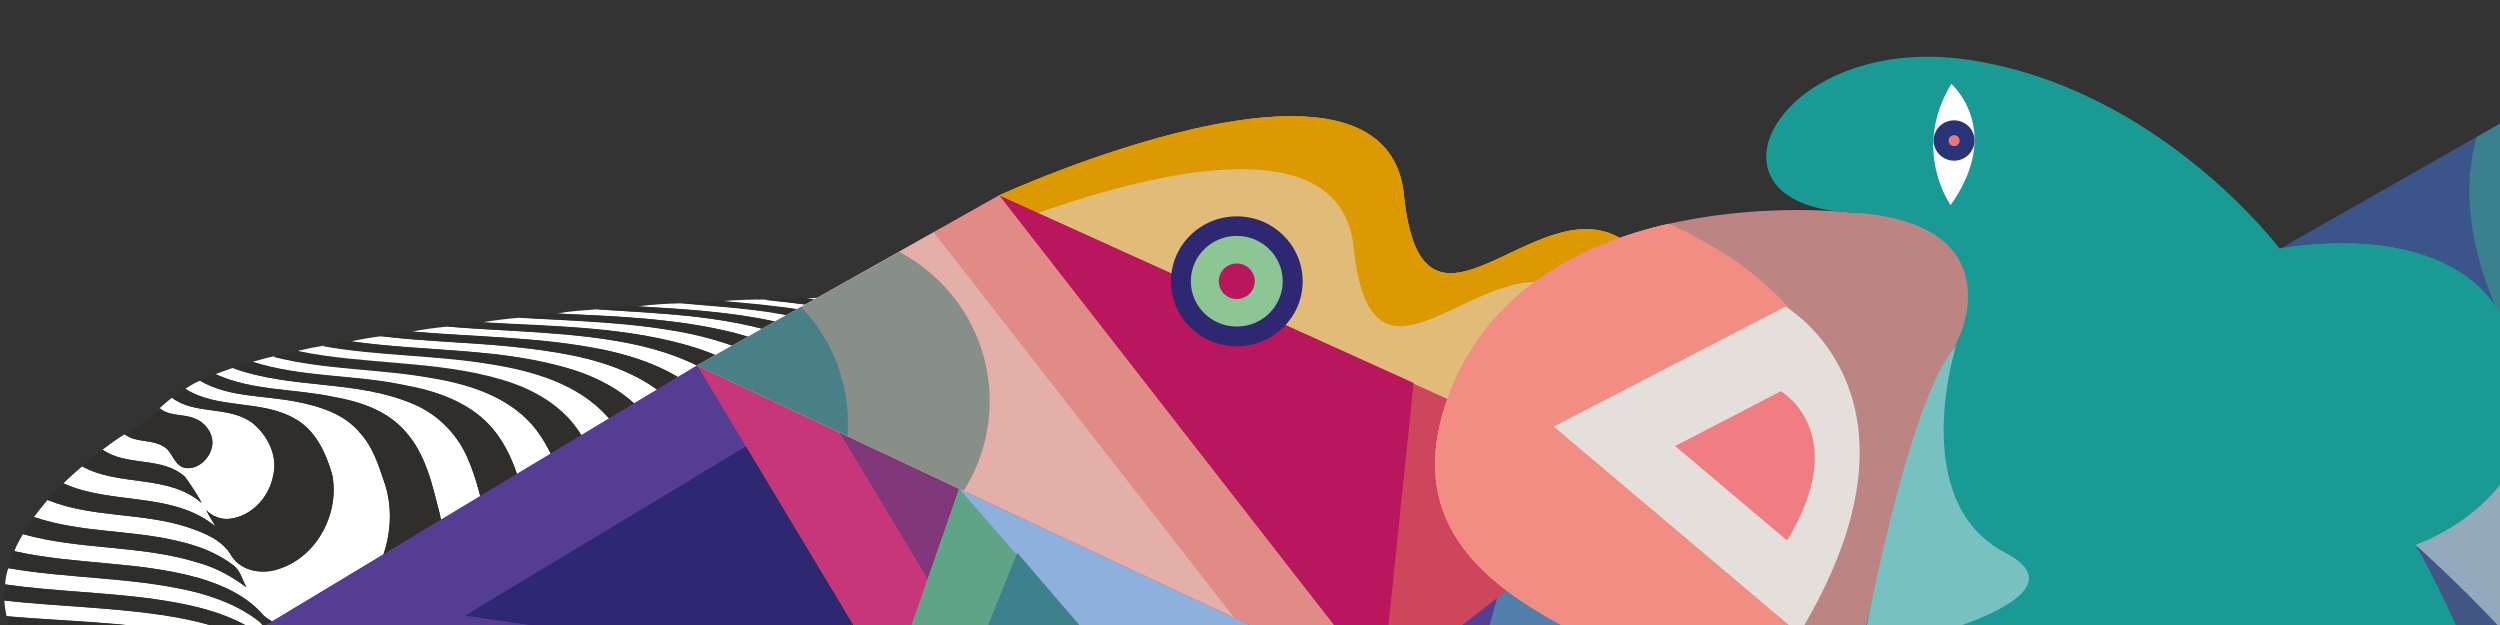 <?xml version="1.0" encoding="iso-8859-1"?>
<!-- Generator: Adobe Illustrator 27.0.0, SVG Export Plug-In . SVG Version: 6.00 Build 0)  -->
<svg version="1.1" id="Camada_1" xmlns="http://www.w3.org/2000/svg" xmlns:xlink="http://www.w3.org/1999/xlink" x="0px" y="0px"
	 viewBox="0 0 600 150" style="enable-background:new 0 0 600 150;" xml:space="preserve">
<rect x="0" y="0" width="600" height="150" fill="#333333" stroke="none"/>
<g>
	<g>
		<defs>
			<rect id="SVGID_1_" x="-9" y="-55.85" width="679.9" height="209.85"/>
		</defs>
		<clipPath id="SVGID_00000102518256657044380040000008188721222473488261_">
			<use xlink:href="#SVGID_1_"  style="overflow:visible;"/>
		</clipPath>
		<g style="clip-path:url(#SVGID_00000102518256657044380040000008188721222473488261_);">
			<path style="fill:#FFFFFF;" d="M1.984,136.378c-0.419,1.241-0.671,2.565-0.755,3.888c11.697,1.655,23.562,1.861,35.301,3.475
				c9.894,1.448,20.376,3.599,28.132,10.259c-0.587-1.531-1.048-3.144-2.012-4.468c-4.947-4.054-11.11-6.329-17.273-7.777
				C31.08,138.529,16.365,138.86,1.984,136.378z"/>
			<path style="fill:#FFFFFF;" d="M260.117,80.617c-4.989-2.772-10.481-4.757-15.973-6.412c-3.228-0.414-6.415-0.869-9.685-0.91
				c11.32,2.813,22.933,7.115,30.731,16.091c7.63,8.397,10.397,19.856,10.942,30.818c0.629,15.181-2.096,30.28-4.947,45.13
				c-3.899,20.311-8.93,40.415-10.942,61.056c-1.048,11.789-1.132,23.868,1.677,35.451c2.893,12.534,10.02,24.034,19.873,32.431
				c9.433,6.536,18.363,14.189,24.358,23.992c3.899,6.536,6.205,14.023,6.205,21.634c0.126,8.935-2.641,17.746-7.001,25.523
				c-8.762,15.843-23.268,27.963-38.907,36.94c-18.447,10.341-39.158,16.298-60.121,18.987c-18.154,2.151-36.684,2.068-54.67-1.158
				c-12.619-2.275-25.155-6.37-35.636-13.775c-11.362-7.777-21.591-17.622-27.796-29.949c-6.54-12.782-8.217-27.302-8.092-41.449
				c-0.461,2.937-0.545,5.915-0.629,8.894c-0.042,13.03,1.342,26.392,6.918,38.388c8.175,17.787,24.652,30.073,41.757,38.843
				c14.632,7.239,31.025,10.093,47.166,11.458c25.49,1.861,51.4-0.538,75.884-7.818c12.955-3.93,25.532-9.307,37.02-16.505
				c12.997-8.315,24.987-18.739,33.037-31.935c4.486-7.322,7.756-15.471,8.469-24.034c1.09-10.879-2.641-22.007-9.769-30.363
				c-6.247-7.777-14.506-13.651-22.975-18.863c0.503-0.041,0.922,0.62,1.467,0.579c-4.067-8.397-5.911-17.705-6.247-26.971
				c-0.545-12.534,1.216-25.068,3.564-37.354c5.157-26.185,13.374-51.708,18.741-77.851l-4.821-7.156
				c-4.947,28.253-14.213,55.596-19.244,83.849c-2.012,11.169-3.354,22.544-2.893,33.92c0.335,10.424,2.725,20.89,7.756,30.115
				c-3.48-1.365-4.905-4.923-6.415-8.025c-4.318-9.266-5.87-19.525-6.037-29.659c-0.168-15.471,2.725-30.735,5.911-45.792
				c4.696-21.345,10.817-42.359,14.758-63.828c0.461-2.606,0.88-5.212,1.258-7.818l-5.115-7.57
				c-0.713,6.743-1.845,13.444-3.102,20.063c-4.36,21.676-10.439,42.979-14.59,64.696c-2.809,14.85-4.821,30.032-3.228,45.13
				c1.09,10.424,4.528,20.724,10.691,29.37c-2.432-0.91-3.857-3.102-5.199-5.129c-5.66-7.901-8.595-17.374-9.894-26.888
				c-2.012-15.223,0.042-30.611,2.641-45.585c2.893-15.512,6.666-30.859,10.23-46.247c3.102-14.313,6.331-28.791,7.001-43.434
				l-5.828-8.935c0.335,13.982-2.138,27.839-4.821,41.532c-3.522,16.919-7.756,33.713-10.942,50.715
				c-2.851,15.926-4.989,32.307-2.767,48.44c1.677,11.831,6.415,23.413,14.632,32.348c-2.18-0.91-3.522-2.896-5.073-4.55
				c-10.355-11.417-14.632-26.888-15.051-41.945c-0.671-20.683,3.857-41.035,8.05-61.139c3.48-16.215,7.295-32.431,9.182-48.936
				c0.922-8.894,1.258-17.994-0.168-26.847L260.117,80.617L260.117,80.617z"/>
			<path style="fill:#FFFFFF;" d="M85.793,360.872c5.241,14.726,15.932,27.136,28.551,36.278
				c10.649,7.487,23.52,11.045,36.265,13.072c18.992,2.772,38.445,2.027,57.186-1.737c21.55-4.385,42.512-12.948,59.534-26.888
				c7.295-5.957,13.877-12.865,18.95-20.807c6.373-9.886,10.314-21.676,9.224-33.506c-0.797-8.066-3.815-15.843-8.511-22.462
				c-5.953-8.894-14.171-15.967-22.43-22.751c-8.595-7.074-16.141-15.554-21.13-25.481c-4.738-9.225-7.169-19.442-7.966-29.659
				c-2.641-34.086,8.888-67.261,9.349-101.181c0-8.232-0.839-16.629-3.899-24.365c-2.767-7.28-7.966-13.527-14.506-17.829
				c-12.703-8.315-28.258-10.093-43.057-11.665c-3.396,0-6.792,0.083-10.188,0.414c13.374,1.158,27.084,2.358,39.493,7.818
				c7.882,3.351,14.883,8.976,19.16,16.381c5.325,9.349,6.54,20.269,6.456,30.818c-0.461,23.579-6.037,46.62-7.798,70.074
				c-1.174,15.099-1.006,30.652,3.731,45.213c2.809,8.604,7.337,16.629,12.997,23.703c4.444,5.626,9.978,10.3,14.716,15.678
				c7.253,7.984,13.626,17.167,16.351,27.674c2.641,9.638,1.887,20.104-1.677,29.453c-4.654,12.575-13.416,23.372-23.688,31.935
				c-14.464,12.203-32.157,20.311-50.52,24.944c-21.088,5.129-43.434,6.164-64.732,1.613c-10.649-2.441-21.214-6.453-29.557-13.609
				c-6.666-5.998-12.494-12.989-16.854-20.766c-7.84-13.899-10.104-30.032-9.978-45.751c-0.419,2.854-0.503,5.791-0.587,8.646
				C80.72,337.831,81.726,349.744,85.793,360.872L85.793,360.872z"/>
			<path style="fill:#FFFFFF;" d="M82.02,315.203c0.461,16.753,4.821,33.837,14.967,47.571c3.689,5.047,7.84,9.969,13.123,13.444
				c10.859,7.363,24.065,10.507,37.02,11.748c31.318,2.523,64.104-5.791,88.881-25.233c11.026-8.77,20.501-19.938,25.49-33.134
				c3.312-8.48,4.36-17.87,2.851-26.847c-1.761-10.59-6.876-20.435-13.332-28.956c-4.696-6.619-10.565-12.41-14.59-19.483
				c-7.798-12.534-11.194-27.26-11.739-41.821c-1.006-25.854,5.073-51.253,6.708-76.941c0.713-13.196,0.419-27.26-6.456-39.008
				c-6.96-11.955-20.627-17.87-33.792-20.393c-9.14-2.068-18.531-2.482-27.796-3.351c-3.48,0.083-6.918,0.29-10.356,0.745
				c11.11,0.662,22.262,1.282,33.121,3.682c10.356,2.317,20.921,6.37,28.048,14.478c5.953,6.494,8.846,15.099,9.936,23.661
				c1.342,9.762,0.755,19.608-0.084,29.411c-1.635,17.25-4.402,34.458-4.905,51.79c-0.252,11.169,0.377,22.462,3.354,33.258
				c2.557,10.011,7.421,19.359,13.416,27.798c7.882,11.5,14.422,24.613,15.177,38.719c0.922,14.561-4.654,28.956-13.626,40.332
				c-17.609,22.462-45.531,35.285-73.788,38.388c-14.464,1.448-29.39,0.662-43.141-4.219c-9.601-3.351-18.573-9.307-23.981-17.994
				c-10.607-15.181-14.213-33.92-14.213-52.038c-0.461,2.689-0.419,5.46-0.587,8.19C82.02,311.025,81.894,313.094,82.02,315.203
				L82.02,315.203z"/>
			<path style="fill:#FFFFFF;" d="M87.637,324.718c3.144,9.142,7.295,18.449,14.841,24.861c8.888,7.446,20.459,11.003,31.863,12.244
				c31.737,3.227,65.11-8.604,86.492-32.141c11.907-13.196,19.202-30.983,17.105-48.771c-0.88-9.018-3.899-17.663-7.714-25.854
				c-3.312-7.115-7.714-13.692-10.481-21.055c-6.331-15.967-7.043-33.465-6.037-50.425c1.006-19.235,4.486-38.346,4.193-57.623
				c-0.293-9.597-1.593-19.525-6.54-28.005c-4.402-7.611-11.823-13.113-19.998-16.298c-15.261-5.957-31.947-6.329-48.13-7.405
				c-3.186,0.248-6.415,0.414-9.559,0.993c14.296,0.703,28.719,1.158,42.68,4.674c8.637,2.275,17.273,5.998,23.394,12.658
				c5.828,6.081,8.804,14.147,10.104,22.296c1.845,11.5,1.006,23.206,0.168,34.789c-1.551,19.897-4.067,40.001-1.09,59.898
				c1.258,8.397,3.606,16.671,7.127,24.406c4.402,9.68,8.259,19.732,9.727,30.28c1.677,11.458,0.252,23.455-4.444,34.086
				c-4.486,10.341-11.571,19.483-20.124,26.847c-14.8,12.948-33.876,20.849-53.455,22.917c-14.716,1.365-30.521-0.248-43.099-8.439
				c-5.325-3.392-9.601-8.315-12.452-13.899c-6.415-13.072-8.762-27.633-9.182-42.028c-0.503,2.647-0.252,5.419-0.377,8.108
				C83.026,302.918,84.074,314.128,87.637,324.718L87.637,324.718z"/>
			<path style="fill:#FFFFFF;" d="M89.86,310.115c2.809,7.446,8.553,13.692,15.554,17.539c8.259,4.592,17.776,6.329,27.167,6.453
				c23.352,0.041,46.495-9.762,62.678-26.35c10.859-11.045,18.363-25.606,19.831-40.994c1.593-14.395-1.929-28.832-6.96-42.276
				c-4.151-10.962-6.121-22.627-6.54-34.251c-0.88-18.987,1.929-37.891,2.18-56.837c0.084-9.142-0.419-18.449-3.48-27.136
				c-2.39-7.074-7.085-13.444-13.332-17.663c-6.331-4.426-13.835-6.825-21.34-8.48c-13.542-2.772-27.419-3.061-41.17-3.847
				c-2.977,0.248-5.953,0.62-8.888,1.117c17.357,1.076,35.133,0.951,51.861,6.246c7.211,2.399,14.213,6.164,19.076,12.079
				c4.947,5.626,7.379,12.865,8.679,20.063c1.509,9.101,1.467,18.325,1.132,27.508c-0.964,23.124-3.312,46.95,3.522,69.495
				c5.366,17.291,7.966,36.154,2.348,53.693c-9.391,29.866-39.493,51.128-70.77,52.7c-10.104,0.455-20.627-1.241-29.306-6.536
				c-7.588-4.592-12.829-12.368-14.8-20.89c-2.222-8.066-3.228-16.381-3.857-24.737c-0.293,2.689-0.126,5.419-0.126,8.149
				C83.906,286.95,85.415,298.947,89.86,310.115L89.86,310.115z"/>
			<path style="fill:#FFFFFF;" d="M88.853,285.461c4.612,9.886,14.883,16.009,25.49,17.663c19.873,3.102,40.416-4.343,55.509-17.001
				c13.584-11.21,22.807-27.467,25.029-44.841c1.677-11.913,0.419-23.992-2.222-35.658c-4.905-18.16-4.779-37.188-4.025-55.803
				c0.252-11.872,0.797-23.868-1.635-35.533c-1.425-6.536-3.941-13.03-8.511-18.077c-6.498-7.529-16.225-11.293-25.742-13.444
				c-14.925-3.227-30.312-3.102-45.489-4.385c-2.809,0.29-5.618,0.662-8.427,1.2c15.47,1.365,31.192,1.282,46.453,4.468
				c8.888,1.944,17.944,5.295,24.359,11.955c8.469,8.604,10.439,21.014,11.194,32.472c1.006,20.683-1.258,41.656,2.851,62.132
				c2.599,12.368,3.773,25.192,1.845,37.726c-2.306,16.133-10.481,31.48-22.891,42.317c-10.733,9.597-24.484,16.091-38.948,17.415
				c-7.966,0.703-16.309-0.29-23.478-3.971c-6.163-3.185-11.152-8.645-13.458-15.14c-2.264-6.081-2.767-12.617-3.731-18.987
				c-0.21,2.647,0.084,5.336,0.126,7.984C84.283,267.219,85.038,276.774,88.853,285.461L88.853,285.461z"/>
			<path style="fill:#FFFFFF;" d="M2.613,151.559c0.419,1.241,1.006,2.482,1.635,3.64c13.542,0.786,27.209,1.076,40.584,3.599
				c8.972,1.82,18.07,4.674,25.071,10.714c0.252,0.331,0.042-0.62,0.21-0.207c1.845,4.757,6.373,8.439,11.487,9.142
				c7.337,1.2,14.841-1.779,20.585-6.164c12.368-9.473,17.818-25.978,15.68-40.994c-1.467-7.239-2.683-14.602-5.66-21.386
				c-2.516-5.791-7.253-10.548-13.123-12.989c-13.71-5.833-29.306-3.475-43.225-8.604c-1.425,0.455-2.767,0.993-4.151,1.489
				c8.888,4.095,19.034,3.475,28.467,5.502c6.205,1.076,12.703,3.268,16.98,8.108c5.073,5.502,6.624,13.072,8.427,20.063
				c3.27,15.347-4.528,33.341-19.705,39.339c-6.54,2.772-15.638,1.944-19.327-4.757c-1.132-1.903-0.042,0.124-0.587-0.248
				c-7.588-6.329-17.609-8.77-27.209-10.259c-12.494-1.779-25.155-2.068-37.691-3.433c0.042,1.282,0.252,2.523,0.503,3.764
				c14.38,1.241,28.886,1.406,43.099,4.095c8.008,1.696,16.099,4.302,22.472,9.556c1.048,1.2,1.174,2.854,1.761,4.219
				c-5.241-4.385-11.613-7.239-18.237-8.976C35.021,152.718,18.671,152.8,2.613,151.559z"/>
			<path style="fill:#FFFFFF;" d="M12.382,165.955c1.132,1.241,2.348,2.482,3.606,3.599c11.236,0.207,22.514,1.282,33.54,3.599
				c8.553,1.944,17.064,5.129,23.772,10.797c1.425,1.076,1.384,2.978,1.761,4.55c-7.547-6.991-17.65-10.342-27.587-12.451
				c-9.14-1.779-18.447-2.606-27.754-3.02c1.384,1.241,2.725,2.523,4.193,3.723c13.458,0.786,27.209,2.234,39.661,7.611
				c4.486,1.986,8.888,4.509,12.326,7.984c1.3,6.825,5.828,13.361,12.829,15.43c7.253,2.399,15.345,0.869,22.095-2.316
				c10.942-4.964,19.286-14.395,24.065-25.151c4.863-11.169,6.373-23.703,4.57-35.74c-0.797-5.129-1.467-10.259-2.18-15.388
				c-1.384-9.597-3.102-19.773-9.685-27.426c-6.037-6.743-15.093-9.638-23.813-11.086c-12.619-2.316-25.658-1.944-38.152-5.129
				c-1.677,0.331-3.312,0.827-4.947,1.282c11.739,3.764,24.359,3.02,36.349,5.584c7.463,1.324,15.135,3.93,20.418,9.556
				c4.947,5.336,7.169,12.451,8.595,19.401c1.132,5.543,2.054,11.127,2.977,16.712c1.635,11.872-0.587,24.282-6.54,34.747
				c-6.289,10.962-17.609,19.938-30.689,20.724c-6.456,0.455-13.374-2.399-16.602-8.149c-1.174-1.696-1.3-4.095-3.102-5.378
				c-6.163-5.171-13.877-8.108-21.633-10.011C37.998,167.196,25.169,166.286,12.382,165.955L12.382,165.955z"/>
			<path style="fill:#FFFFFF;" d="M82.313,237.104c0.922,7.984,1.467,16.546,6.289,23.33c3.983,5.791,10.481,9.556,17.357,11.045
				c11.236,2.316,22.933-0.207,33.121-5.047c19.705-9.431,33.75-28.791,37.23-50.053c2.138-11.872,1.551-24.116-0.587-35.947
				c-3.144-18.036-1.677-36.402-3.144-54.562c-0.587-6.039-1.551-12.162-3.857-17.829c-2.641-6.908-7.714-12.865-14.171-16.588
				c-8.343-4.84-18.028-6.619-27.503-7.777c-11.823-1.489-23.772-1.531-35.553-2.978c-2.432,0.29-4.821,0.703-7.211,1.2
				c17.818,2.565,36.307,1.448,53.622,6.949c6.834,2.234,13.458,5.998,17.818,11.789c5.786,7.405,7.547,16.877,8.511,25.937
				c1.467,15.099,0.88,30.363,3.396,45.379c3.102,20.145,0.461,42.069-11.739,58.988c-8.092,11.376-20.082,20.228-33.75,23.868
				c-9.852,2.565-21.298,2.441-29.767-3.723c-6.205-4.343-9.224-11.665-10.272-18.904c-0.419-1.365-0.377,0.869-0.377,0.869h-0.042
				c-2.222-1.779-4.612-3.392-7.085-4.881c1.384,2.068,2.767,4.095,4.151,6.164C79.965,235.16,81.223,236.07,82.313,237.104
				L82.313,237.104z"/>
			<path style="fill:#FFFFFF;" d="M5.506,128.188c-0.755,1.324-1.551,2.647-2.054,4.095c14.59,3.268,29.851,2.358,44.315,6.453
				c5.744,1.696,11.529,4.302,15.47,8.935c4.234,3.888,10.859,3.268,15.722,0.827c11.781-5.874,17.567-20.973,13.164-33.176
				c-1.3-3.971-2.683-8.108-5.576-11.293c-3.731-4.633-9.727-6.536-15.387-7.611c-7.714-1.572-16.183-0.993-23.143-5.047
				c-1.258,0.496-2.432,1.2-3.522,1.944c7.84,4.964,18.154,2.523,26.203,7.115c4.989,2.73,7.505,8.19,9.014,13.403
				c1.845,9.059-3.396,19.401-12.368,22.544c-4.025,1.572-9.307,0.869-11.781-2.978c-2.096-3.764-6.456-5.502-10.397-6.825
				c-10.942-3.64-23.017-2.234-33.75-6.577c-1.132,1.365-2.222,2.689-3.27,4.095c11.152,3.806,23.227,3.02,34.63,5.791
				c4.696,1.076,9.307,2.813,13.123,5.75c1.803,1.241,2.138,3.599,3.228,5.336c-3.438-2.565-7.253-4.716-11.446-5.874
				C34.057,130.752,19.258,132.076,5.506,128.188L5.506,128.188z"/>
			<path style="fill:#FFFFFF;" d="M47.054,196.938c1.551,1.531,3.144,3.02,4.738,4.509c9.643,2.316,19.369,5.667,27,12.162
				c0.293,0.207,0.755,0.745,0.755,0.745s0.755,2.647,0.839,3.971c-6.582-6.039-15.135-9.597-23.688-11.913
				c1.551,1.655,3.102,3.309,4.612,5.005c7.001,2.358,13.919,5.584,19.495,10.548c0.042-0.29,0.084-0.579,0.126-0.869
				c1.3,5.915,4.486,11.707,9.727,15.099c6.75,4.426,15.345,4.964,23.101,3.351c16.98-3.557,31.15-15.926,38.613-31.19
				c7.337-15.016,8.72-32.307,6.037-48.605c-1.509-10.879-1.677-21.924-2.935-32.845c-1.048-9.473-3.102-19.401-9.559-26.888
				c-7.085-8.025-18.028-11.127-28.299-12.741c-13.248-2.192-26.79-1.903-39.997-4.302c-2.054,0.331-4.109,0.745-6.163,1.241
				C87.47,87.566,104.24,86.408,120.088,91c6.289,1.779,12.368,4.881,16.77,9.762c3.857,4.468,6.247,9.969,7.63,15.636
				c2.516,10.259,2.851,20.848,4.193,31.314c0.587,4.592,1.384,9.183,1.467,13.816c0.713,18.946-5.786,38.884-20.627,51.501
				c-9.517,7.984-22.681,13.651-35.343,10.548c-7.505-1.696-13.164-7.984-15.093-15.223c-0.042,0-0.084,0.041-0.084,0.124
				c-0.084,0.579,0.922,2.689-0.168,1.779C70.029,202.646,58.416,199.048,47.054,196.938L47.054,196.938z"/>
			<path style="fill:#FFFFFF;" d="M19.719,111.931c-1.509,1.324-3.061,2.647-4.486,4.095c11.613,5.253,26.203,1.861,36.475,10.342
				c-0.713-1.324-1.635-2.565-2.222-3.93c1.509,1.572,3.773,2.399,5.953,2.027c5.283-0.786,9.307-5.46,10.146-10.548
				c1.048-4.55-1.342-9.266-4.779-12.203c-5.618-4.509-13.919-1.986-19.537-6.246c-1.048,0.786-2.012,1.655-2.977,2.523
				c2.306,1.986,5.66,1.282,8.343,2.441c2.935,1.034,5.115,4.426,4.025,7.446c-0.839,2.606-3.564,5.005-6.456,4.385
				c-2.599-0.662-2.809-4.054-5.115-5.171c-2.809-1.696-6.582-0.786-9.182-2.854c-1.845,1.117-3.564,2.399-5.283,3.682
				c5.744,4.137,14.338,1.531,19.789,6.536c1.3,1.861,3.102,4.426,3.941,6.246C40.43,113.751,28.607,116.853,19.719,111.931z"/>
			<path style="fill:#FFFFFF;" d="M249.301,262.379c6.247,11.417,28.593,29.535,29.18,29.246
				c-9.894-8.19-17.315-19.277-20.627-31.604c-3.061-10.838-3.396-22.214-2.725-33.382c2.138-33.631,13.751-65.979,15.009-99.734
				c0.21-9.101-0.671-18.408-4.234-26.929c-3.606-8.852-10.817-16.091-19.453-20.352c-6.876-3.682-14.548-5.46-22.095-7.239
				c-3.27-0.248-6.582-0.496-9.894-0.414c13.081,2.316,26.916,5.833,36.643,15.347c8.888,8.439,12.2,20.807,12.703,32.596
				c0.629,16.174-2.306,32.224-5.199,48.067c-3.773,20.435-8.259,40.87-8.595,61.718c-0.042,11.831,1.342,23.868,6.163,34.789
				c4.151,9.762,11.152,18.118,19.327,24.902c-12.536-8.77-22.556-21.552-26.79-36.237c-3.061-10.093-3.773-20.683-3.522-31.19
				c1.006-27.674,8.637-54.562,11.613-82.029c0.755-7.28,1.132-14.602,0.629-21.924c-0.713-11.789-4.696-24.034-13.961-31.935
				c-10.817-9.431-25.532-12.368-39.368-14.478c-3.48-0.124-6.96-0.207-10.439,0c14.422,1.737,29.725,4.137,41.548,13.113
				c6.918,5.129,11.529,12.782,13.793,20.931c3.102,11.417,2.557,23.372,1.425,35.037c-2.809,26.143-9.601,51.873-10.23,78.265
				C239.868,233.919,241.964,249.225,249.301,262.379L249.301,262.379z"/>
			<path style="fill:#89ABAE;" d="M256.931,75.86c-0.88-0.124-1.803-0.248-2.683-0.331c1.132,0.414,2.222,0.827,3.312,1.282
				L256.931,75.86z"/>
			<path style="fill:#302E2A;" d="M88.266,376.425c6.205,12.327,16.477,22.172,27.796,29.949
				c10.523,7.405,23.017,11.5,35.636,13.775c18.028,3.227,36.517,3.351,54.67,1.158c20.963-2.647,41.674-8.604,60.121-18.987
				c15.638-8.976,30.144-21.097,38.906-36.94c4.318-7.777,7.127-16.588,7.001-25.523c0-7.611-2.348-15.099-6.205-21.634
				c-6.037-9.804-14.967-17.498-24.359-23.992c-9.852-8.397-16.98-19.897-19.873-32.431c-2.809-11.582-2.725-23.62-1.677-35.451
				c1.97-20.6,7.043-40.746,10.984-61.015c2.851-14.85,5.576-29.949,4.947-45.13c-0.503-11.003-3.312-22.42-10.942-30.818
				c-7.798-8.976-19.411-13.278-30.731-16.091c-3.354-0.496-6.75-0.703-10.146-0.827c7.547,1.779,15.219,3.516,22.095,7.239
				c8.637,4.261,15.848,11.458,19.453,20.352c3.522,8.48,4.444,17.829,4.234,26.929c-1.258,33.713-12.829,66.103-15.009,99.734
				c-0.671,11.169-0.335,22.544,2.725,33.382c3.312,12.327,10.775,23.413,20.627,31.604c-0.587,0.248-22.933-17.829-29.18-29.246
				c-7.337-13.196-9.433-28.46-9.14-43.31c0.629-26.392,7.421-52.08,10.23-78.265c1.132-11.624,1.677-23.62-1.425-35.037
				c-2.264-8.149-6.876-15.802-13.793-20.931c-11.823-8.976-27.126-11.376-41.548-13.113c-3.438-0.124-6.834-0.041-10.23,0.165
				c14.8,1.572,30.354,3.351,43.057,11.665c6.54,4.302,11.739,10.548,14.506,17.829c3.102,7.735,3.941,16.133,3.899,24.365
				c-0.461,33.962-11.991,67.096-9.349,101.181c0.797,10.259,3.228,20.476,7.966,29.659c4.989,9.969,12.536,18.408,21.13,25.481
				c8.259,6.743,16.477,13.816,22.43,22.751c4.696,6.619,7.714,14.395,8.511,22.462c1.09,11.831-2.851,23.62-9.224,33.507
				c-5.073,7.901-11.655,14.809-18.95,20.807c-17.022,13.94-37.984,22.544-59.534,26.888c-18.782,3.806-38.236,4.509-57.186,1.737
				c-12.745-2.027-25.658-5.584-36.265-13.072c-12.619-9.183-23.31-21.552-28.551-36.278c-4.067-11.127-5.073-23.041-5.073-34.789
				c-0.419,2.937-0.335,5.915-0.587,8.894C80.049,349.124,81.726,363.643,88.266,376.425L88.266,376.425z"/>
			<path style="fill:#302E2A;" d="M91.285,363.147c4.36,7.777,10.188,14.768,16.854,20.766c8.343,7.156,18.908,11.169,29.557,13.609
				c21.298,4.55,43.644,3.516,64.732-1.613c18.363-4.633,36.056-12.699,50.52-24.944c10.272-8.604,19.034-19.359,23.688-31.935
				c3.522-9.349,4.318-19.773,1.677-29.453c-2.683-10.507-9.098-19.69-16.351-27.674c-4.738-5.378-10.23-10.052-14.716-15.678
				c-5.702-7.074-10.188-15.099-12.997-23.703c-4.738-14.561-4.905-30.114-3.731-45.213c1.761-23.455,7.337-46.537,7.798-70.074
				c0.084-10.548-1.132-21.469-6.456-30.818c-4.276-7.405-11.278-13.03-19.16-16.381c-12.41-5.46-26.119-6.66-39.493-7.818
				c-3.27-0.041-6.582,0.207-9.852,0.496c9.265,0.869,18.657,1.282,27.796,3.351c13.164,2.523,26.832,8.439,33.792,20.393
				c6.876,11.748,7.169,25.812,6.456,39.008c-1.635,25.688-7.714,51.087-6.708,76.941c0.545,14.561,3.941,29.287,11.739,41.821
				c3.983,7.115,9.894,12.865,14.59,19.483c6.456,8.563,11.571,18.367,13.332,28.956c1.509,8.976,0.461,18.325-2.851,26.847
				c-4.989,13.196-14.464,24.365-25.49,33.134c-24.82,19.442-57.563,27.757-88.881,25.233c-12.955-1.241-26.161-4.385-37.02-11.748
				c-5.283-3.475-9.433-8.356-13.123-13.444c-10.104-13.692-14.506-30.776-14.967-47.571c-0.084-2.068,0-4.137-0.252-6.205
				c-0.335,2.813-0.126,5.626-0.419,8.439C81.181,333.115,83.445,349.248,91.285,363.147L91.285,363.147z"/>
			<path style="fill:#302E2A;" d="M82.355,300.767c0,18.118,3.606,36.898,14.213,52.038c5.408,8.687,14.38,14.644,23.981,17.994
				c13.751,4.84,28.677,5.667,43.141,4.219c28.216-3.102,56.18-15.926,73.788-38.388c8.972-11.417,14.548-25.771,13.626-40.332
				c-0.755-14.106-7.295-27.177-15.177-38.719c-5.995-8.439-10.859-17.787-13.416-27.798c-2.935-10.838-3.606-22.131-3.354-33.258
				c0.503-17.374,3.27-34.541,4.905-51.79c0.839-9.762,1.425-19.649,0.084-29.411c-1.132-8.563-3.983-17.167-9.936-23.661
				c-7.127-8.066-17.692-12.162-28.048-14.478c-10.859-2.399-22.053-3.02-33.121-3.682c-3.228,0.124-6.456,0.372-9.643,0.745
				c16.183,1.076,32.827,1.448,48.13,7.405c8.175,3.227,15.596,8.687,19.998,16.298c4.863,8.48,6.205,18.408,6.456,28.005
				c0.293,19.318-3.186,38.388-4.193,57.623c-1.006,16.919-0.293,34.417,6.037,50.425c2.767,7.363,7.127,13.94,10.481,21.055
				c3.815,8.19,6.792,16.836,7.714,25.854c2.096,17.787-5.241,35.616-17.105,48.771c-21.382,23.537-54.796,35.409-86.492,32.141
				c-11.446-1.241-23.017-4.798-31.863-12.244c-7.588-6.412-11.697-15.719-14.841-24.861c-3.606-10.59-4.612-21.8-4.989-32.886
				C82.397,294.81,82.439,297.788,82.355,300.767L82.355,300.767z"/>
			<path style="fill:#302E2A;" d="M92.207,325.752c2.851,5.584,7.127,10.466,12.452,13.899c12.619,8.19,28.383,9.804,43.099,8.439
				c19.621-2.068,38.655-9.969,53.455-22.917c8.553-7.363,15.638-16.505,20.124-26.847c4.696-10.672,6.121-22.627,4.444-34.086
				c-1.467-10.548-5.325-20.6-9.727-30.28c-3.522-7.735-5.87-16.009-7.127-24.406c-2.977-19.897-0.461-40.001,1.09-59.898
				c0.88-11.541,1.677-23.248-0.168-34.789c-1.3-8.108-4.276-16.215-10.104-22.296c-6.121-6.619-14.758-10.342-23.394-12.658
				c-13.919-3.516-28.383-4.013-42.68-4.674c-3.144,0.083-6.247,0.496-9.349,0.951c13.751,0.786,27.629,1.076,41.17,3.847
				c7.505,1.655,15.009,4.054,21.34,8.48c6.247,4.261,10.942,10.59,13.332,17.663c3.061,8.687,3.564,17.994,3.48,27.136
				c-0.21,18.987-3.019,37.85-2.18,56.837c0.419,11.665,2.39,23.33,6.54,34.251c4.989,13.444,8.511,27.881,6.96,42.276
				c-1.467,15.43-8.972,29.949-19.831,40.994c-16.183,16.588-39.326,26.392-62.678,26.35c-9.391-0.124-18.908-1.903-27.167-6.453
				c-7.001-3.888-12.745-10.093-15.554-17.539c-4.444-11.127-5.953-23.124-6.708-34.996c-0.335,2.854,0,5.75-0.126,8.604
				C83.445,298.119,85.793,312.68,92.207,325.752L92.207,325.752z"/>
			<path style="fill:#302E2A;" d="M87.176,291.666c1.97,8.521,7.211,16.298,14.8,20.89c8.72,5.336,19.202,6.991,29.306,6.536
				c31.318-1.572,61.378-22.834,70.77-52.7c5.618-17.539,3.019-36.443-2.348-53.693c-6.834-22.544-4.486-46.33-3.522-69.495
				c0.335-9.183,0.419-18.408-1.132-27.508c-1.3-7.198-3.731-14.478-8.679-20.063c-4.863-5.915-11.823-9.68-19.076-12.079
				c-16.728-5.295-34.504-5.212-51.861-6.246c-2.767,0.165-5.534,0.538-8.259,1.034c15.177,1.282,30.563,1.158,45.489,4.385
				c9.517,2.151,19.244,5.915,25.742,13.444c4.57,5.047,7.085,11.541,8.511,18.077c2.39,11.707,1.845,23.703,1.635,35.533
				c-0.755,18.656-0.88,37.643,4.025,55.803c2.641,11.665,3.899,23.785,2.222,35.658c-2.222,17.374-11.446,33.631-25.029,44.841
				c-15.093,12.699-35.636,20.104-55.509,17.001c-10.607-1.655-20.921-7.777-25.49-17.663c-3.815-8.687-4.612-18.284-5.702-27.591
				c-0.126,3.02,0.168,6.039,0.126,9.059C83.948,275.285,84.954,283.6,87.176,291.666L87.176,291.666z"/>
			<path style="fill:#302E2A;" d="M4.29,155.2c0.629,1.282,1.509,2.441,2.306,3.64c12.829,0.414,25.742,1.076,38.403,3.309
				c9.098,1.82,18.279,4.716,25.49,10.714c1.132,1.076,1.342,2.772,1.677,4.261c-6.163-5.295-13.835-8.439-21.717-10.383
				c-13.5-3.268-27.503-3.806-41.338-4.343c1.09,1.2,2.138,2.441,3.27,3.599c12.787,0.331,25.616,1.241,38.11,4.095
				c7.756,1.944,15.47,4.881,21.633,10.011c1.803,1.282,1.929,3.682,3.102,5.378c3.228,5.75,10.146,8.604,16.602,8.149
				c13.039-0.786,24.4-9.762,30.689-20.724c5.953-10.466,8.175-22.875,6.54-34.747c-0.964-5.584-1.845-11.169-2.977-16.712
				c-1.425-6.949-3.689-14.064-8.595-19.401c-5.283-5.584-12.955-8.232-20.418-9.556c-11.991-2.565-24.61-1.82-36.349-5.584
				c-1.635,0.372-3.27,0.869-4.863,1.406c13.877,5.129,29.515,2.772,43.225,8.604c5.911,2.441,10.649,7.198,13.123,12.989
				c2.977,6.825,4.193,14.189,5.66,21.386c2.138,15.016-3.312,31.562-15.68,40.994c-5.744,4.385-13.248,7.363-20.585,6.164
				c-5.157-0.703-9.643-4.343-11.487-9.142c-0.168-0.455,0.042,0.538-0.21,0.207c-7.001-6.039-16.099-8.894-25.071-10.714
				C31.5,156.316,17.832,155.986,4.29,155.2L4.29,155.2z"/>
			<path style="fill:#302E2A;" d="M1.565,147.919c0.168,1.241,0.587,2.482,1.048,3.64c16.057,1.241,32.408,1.158,48.046,5.295
				c6.624,1.737,12.997,4.592,18.237,8.976c-0.629-1.406-0.755-3.061-1.761-4.219c-6.373-5.295-14.464-7.901-22.472-9.597
				C30.452,149.326,15.945,149.16,1.565,147.919z"/>
			<path style="fill:#302E2A;" d="M1.23,140.266c-0.252,1.282-0.168,2.565-0.168,3.888c12.536,1.365,25.197,1.613,37.691,3.433
				c9.601,1.489,19.621,3.93,27.209,10.259c0.545,0.372-0.545-1.655,0.587,0.248c3.689,6.701,12.787,7.529,19.327,4.757
				c15.219-5.998,22.975-23.992,19.705-39.339c-1.803-7.032-3.354-14.602-8.469-20.145c-4.276-4.84-10.775-7.032-16.98-8.108
				c-9.433-2.027-19.537-1.406-28.467-5.502c-1.258,0.455-2.474,1.034-3.689,1.613c6.96,4.054,15.428,3.516,23.143,5.047
				c5.66,1.076,11.655,2.978,15.387,7.611c2.851,3.185,4.234,7.322,5.576,11.293c4.402,12.203-1.384,27.26-13.164,33.176
				c-4.863,2.399-11.487,3.061-15.722-0.827c-3.941-4.633-9.727-7.239-15.47-8.935C33.302,134.641,18,135.551,3.41,132.283
				c-0.629,1.324-1.09,2.689-1.467,4.054c14.38,2.482,29.096,2.151,43.351,5.336c6.205,1.448,12.326,3.723,17.273,7.777
				c0.964,1.324,1.425,2.937,2.012,4.468c-7.714-6.66-18.237-8.852-28.132-10.259C24.792,142.128,12.927,141.921,1.23,140.266
				L1.23,140.266z"/>
			<path style="fill:#302E2A;" d="M86.757,268.915c2.348,6.494,7.295,11.955,13.458,15.14c7.169,3.682,15.512,4.633,23.478,3.971
				c14.464-1.365,28.258-7.818,38.948-17.415c12.41-10.838,20.543-26.143,22.891-42.317c1.929-12.534,0.755-25.357-1.845-37.726
				c-4.109-20.476-1.845-41.407-2.851-62.132c-0.755-11.458-2.725-23.868-11.194-32.472c-6.415-6.66-15.47-10.011-24.359-11.955
				c-15.261-3.185-30.941-3.102-46.453-4.468c-2.516,0.207-4.989,0.662-7.421,1.117c11.823,1.448,23.772,1.489,35.553,2.978
				c9.475,1.158,19.16,2.978,27.503,7.777c6.456,3.682,11.529,9.68,14.171,16.588c2.264,5.709,3.228,11.789,3.857,17.829
				c1.509,18.16,0.042,36.526,3.144,54.562c2.138,11.831,2.725,24.034,0.587,35.947c-3.438,21.262-17.525,40.621-37.23,50.053
				c-10.188,4.84-21.885,7.363-33.121,5.047c-6.876-1.448-13.332-5.212-17.357-11.045c-4.821-6.784-5.366-15.347-6.289-23.33
				c-1.09-1.076-2.348-1.944-3.564-2.813c1.3,2.813,4.067,5.253,3.899,8.521c0.126,2.358,0.377,4.716,0.419,7.074
				C83.99,256.298,84.493,262.834,86.757,268.915L86.757,268.915z"/>
			<path style="fill:#302E2A;" d="M23.911,176.751c1.384,1.282,2.851,2.482,4.276,3.723c16.225,1.406,33.75,3.516,46.788,14.023
				c2.054,0.951,2.096,3.268,2.348,5.171c-11.991-10.838-28.928-13.734-44.524-15.264c1.593,1.324,3.102,2.73,4.696,4.054
				c13.71,1.696,28.174,4.674,39.074,13.651c0.461,0.207,1.09,0.951,1.09,0.951s0.964,2.854,0.88,4.054
				c-9.769-9.059-23.352-12.41-36.223-14.437c1.551,1.489,3.144,2.937,4.779,4.385c11.362,2.11,22.975,5.667,31.737,13.444
				c1.216,1.034-0.252-1.861,0.252-1.944c1.929,7.239,7.588,13.527,15.093,15.223c12.619,3.102,25.784-2.565,35.343-10.548
				c14.841-12.617,21.382-32.596,20.627-51.501c-0.084-4.633-0.839-9.225-1.467-13.816c-1.342-10.424-1.635-21.055-4.193-31.314
				c-1.384-5.667-3.815-11.169-7.63-15.636c-4.402-4.881-10.481-7.984-16.77-9.762c-15.806-4.55-32.576-3.433-48.633-6.784
				c-1.97,0.248-3.857,0.786-5.786,1.241c12.494,3.185,25.532,2.813,38.152,5.129c8.72,1.448,17.776,4.343,23.813,11.086
				c6.54,7.529,8.259,17.705,9.685,27.302c0.713,5.129,1.342,10.259,2.18,15.388c1.803,12.038,0.293,24.571-4.57,35.74
				c-4.779,10.755-13.123,20.187-24.065,25.151c-6.792,3.185-14.841,4.716-22.095,2.317c-6.96-2.068-11.529-8.604-12.829-15.43
				c-3.48-3.475-7.84-5.998-12.326-7.984C51.079,178.985,37.369,177.537,23.911,176.751L23.911,176.751z"/>
			<path style="fill:#302E2A;" d="M61.267,211.457c1.593,1.737,3.061,3.516,4.57,5.295c5.241,2.151,10.314,4.798,14.674,8.397
				c1.216,1.076,1.006,2.896,1.174,4.385c-3.48-2.854-7.379-5.212-11.446-7.198c1.467,1.944,2.935,3.888,4.318,5.874
				c2.474,1.448,4.821,3.102,7.085,4.881c0.084,0.041,0.168,0.041,0.168,0.041v-1.282c0,0,0.084,0.041,0.21,0.372
				c1.006,7.239,4.067,14.561,10.272,18.904c8.511,6.164,19.914,6.288,29.767,3.723c13.668-3.64,25.616-12.493,33.75-23.868
				c12.2-16.919,14.841-38.843,11.739-58.988c-2.474-15.016-1.929-30.28-3.396-45.379c-0.964-9.059-2.725-18.532-8.511-25.937
				c-4.36-5.833-10.942-9.556-17.818-11.789c-17.315-5.502-35.804-4.385-53.622-6.949c-2.222,0.29-4.402,0.745-6.624,1.158
				c13.206,2.358,26.748,2.11,39.997,4.302c10.272,1.613,21.214,4.757,28.299,12.741c6.456,7.446,8.469,17.415,9.559,26.888
				c1.216,10.921,1.425,21.924,2.935,32.845c2.683,16.298,1.3,33.589-6.037,48.605c-7.421,15.264-21.633,27.591-38.613,31.19
				c-7.756,1.613-16.351,1.076-23.101-3.351c-5.283-3.351-8.427-9.142-9.727-15.099c-0.042,0.29-0.084,0.579-0.126,0.869
				C75.228,217.042,68.31,213.815,61.267,211.457L61.267,211.457z"/>
			<path style="fill:#302E2A;" d="M8.189,124.092c-0.964,1.324-1.887,2.689-2.683,4.095c13.793,3.888,28.551,2.565,42.261,6.908
				c4.193,1.158,8.008,3.309,11.446,5.874c-1.09-1.779-1.467-4.095-3.228-5.336c-3.815-2.937-8.469-4.674-13.123-5.75
				C31.416,127.112,19.341,127.898,8.189,124.092z"/>
			<path style="fill:#302E2A;" d="M11.418,119.997c10.733,4.343,22.807,2.937,33.75,6.577c3.941,1.365,8.301,3.061,10.397,6.867
				c2.432,3.847,7.756,4.55,11.781,2.978c9.014-3.144,14.213-13.485,12.368-22.544c-1.509-5.212-3.983-10.672-9.014-13.403
				c-8.05-4.592-18.363-2.151-26.203-7.115c-1.132,0.62-2.18,1.365-3.186,2.11c5.618,4.261,13.919,1.779,19.537,6.246
				c3.438,2.896,5.828,7.653,4.779,12.203c-0.839,5.047-4.863,9.762-10.146,10.548c-2.18,0.372-4.444-0.455-5.953-2.027
				c0.629,1.365,1.509,2.606,2.222,3.93c-10.272-8.48-24.862-5.088-36.475-10.342C13.933,117.308,12.675,118.632,11.418,119.997z"/>
			<path style="fill:#302E2A;" d="M19.719,111.931c8.846,4.923,20.669,1.82,28.635,8.77c-0.797-1.82-2.599-4.385-3.941-6.246
				c-5.408-5.005-14.003-2.399-19.789-6.536C22.989,109.201,21.354,110.524,19.719,111.931z"/>
			<path style="fill:#302E2A;" d="M29.99,104.237c2.599,2.027,6.373,1.158,9.182,2.854c2.306,1.117,2.474,4.509,5.115,5.171
				c2.893,0.62,5.618-1.779,6.456-4.385c1.048-3.061-1.09-6.412-4.025-7.446c-2.683-1.158-6.037-0.455-8.343-2.441
				C35.944,100.555,32.925,102.375,29.99,104.237z"/>
			<path style="fill:#302E2A;" d="M248.672,253.237c4.234,14.685,14.255,27.467,26.79,36.237
				c-8.175-6.784-15.135-15.14-19.327-24.902c-4.821-10.921-6.247-22.958-6.163-34.789c0.335-20.848,4.821-41.325,8.595-61.718
				c2.893-15.843,5.828-31.893,5.199-48.067c-0.503-11.789-3.815-24.158-12.703-32.596c-9.727-9.514-23.562-13.03-36.643-15.347
				c-3.438-0.331-6.918-0.331-10.397-0.331c13.835,2.11,28.551,5.005,39.368,14.478c9.265,7.901,13.248,20.187,13.961,31.935
				c0.503,7.322,0.126,14.644-0.629,21.924c-2.977,27.467-10.607,54.314-11.613,82.029
				C244.899,232.554,245.611,243.185,248.672,253.237L248.672,253.237z"/>
			<path style="fill:#302E2A;" d="M281.415,112.22c1.425,8.852,1.09,17.953,0.168,26.847c-1.845,16.505-5.702,32.721-9.182,48.936
				c-4.193,20.104-8.678,40.456-8.05,61.139c0.461,15.016,4.696,30.528,15.051,41.945c1.551,1.655,2.935,3.64,5.073,4.55
				c-8.217-8.894-12.955-20.476-14.632-32.348c-2.222-16.133-0.084-32.514,2.767-48.44c3.186-17.001,7.379-33.796,10.942-50.715
				c2.683-13.692,5.157-27.55,4.821-41.531L281.415,112.22L281.415,112.22z"/>
			<path style="fill:#302E2A;" d="M257.56,76.811c-1.09-0.455-2.222-0.869-3.312-1.282c-3.312-0.62-6.708-1.034-10.062-1.365
				c5.45,1.696,10.942,3.64,15.973,6.412L257.56,76.811L257.56,76.811z"/>
			<path style="fill:#302E2A;" d="M294.328,131.373c-0.713,14.644-3.899,29.122-7.001,43.434
				c-3.564,15.388-7.337,30.694-10.23,46.247c-2.641,15.016-4.654,30.404-2.641,45.585c1.3,9.514,4.234,18.987,9.894,26.888
				c1.342,2.027,2.767,4.219,5.199,5.129c-6.163-8.604-9.601-18.904-10.691-29.37c-1.593-15.099,0.419-30.28,3.228-45.13
				c4.151-21.717,10.23-43.021,14.59-64.696c1.216-6.66,2.39-13.32,3.102-20.063L294.328,131.373L294.328,131.373z"/>
			<path style="fill:#302E2A;" d="M304.894,147.009c-0.377,2.606-0.797,5.212-1.258,7.818
				c-3.983,21.469-10.104,42.483-14.758,63.828c-3.228,15.057-6.079,30.321-5.911,45.792c0.168,10.135,1.719,20.393,6.037,29.659
				c1.509,3.061,2.977,6.66,6.415,8.025c-5.031-9.225-7.421-19.649-7.756-30.114c-0.461-11.376,0.88-22.751,2.893-33.92
				c5.031-28.212,14.255-55.596,19.244-83.849L304.894,147.009L304.894,147.009z"/>
		</g>
	</g>
	<g>
		<defs>
			<rect id="SVGID_00000083799682015038933520000002823057697817026437_" x="-9" y="-55.85" width="679.9" height="209.85"/>
		</defs>
		<clipPath id="SVGID_00000155115663348191859510000000416865779484561064_">
			<use xlink:href="#SVGID_00000083799682015038933520000002823057697817026437_"  style="overflow:visible;"/>
		</clipPath>
		<g style="clip-path:url(#SVGID_00000155115663348191859510000000416865779484561064_);">
			<path style="fill:#DD9902;" d="M393.817,116.853c0,0,15.89-46.95-4.696-59.526c-20.585-12.575-47.837,31.893-52.197-10.59
				s-97.141,0.165-97.141,0.165l5.618,102.34L393.817,116.853z"/>
			<path style="fill:#DD9902;" d="M393.817,116.853c0,0,15.89-46.95-4.696-59.526c-20.585-12.575-47.837,31.893-52.197-10.59
				s-97.141,0.165-97.141,0.165l5.618,102.34L393.817,116.853z"/>
			<path style="fill:#DD9902;" d="M393.817,116.853c0,0,15.89-46.95-4.696-59.526c-20.585-12.575-47.837,31.893-52.197-10.59
				s-97.141,0.165-97.141,0.165l5.618,102.34L393.817,116.853z"/>
			<path style="fill:#E1BC79;" d="M381.784,129.553c0,0,15.89-46.95-4.696-59.526s-47.837,31.893-52.197-10.59
				s-97.141,0.165-97.141,0.165l5.618,102.34L381.784,129.553L381.784,129.553z"/>
			<polyline style="fill:#553E91;" points="167.337,87.69 38.292,165.417 164.822,183.701 277.978,164.259 170.649,88.642 			"/>
			<polyline style="fill:#553E91;" points="167.337,87.69 38.292,165.417 164.822,183.701 277.978,164.259 170.649,88.642 			"/>
			<polyline style="fill:#2E2771;" points="240.58,70.068 111.577,147.754 238.107,166.037 351.221,146.595 243.934,70.978 			"/>
			<polygon style="fill:#5280AC;" points="393.817,116.853 368.242,208.975 271.311,172.325 			"/>
			<polygon style="fill:#553E91;" points="362.834,130.876 343.716,199.709 271.311,172.325 			"/>
			<polygon style="fill:#CE465C;" points="331.684,164.879 393.817,116.853 239.784,46.903 287.914,143.989 			"/>
			<polygon style="fill:#B9165D;" points="331.684,164.879 339.272,91.91 239.784,46.903 287.914,143.989 			"/>
			<polyline style="fill:#C8367A;" points="167.337,87.69 216.473,169.43 278.942,130.628 169.517,86.573 			"/>
			<polyline style="fill:#80387A;" points="199.074,99.769 248.253,181.508 310.721,142.707 201.296,98.611 			"/>
			<polygon style="fill:#8DB0DC;" points="213.748,164.548 230.225,117.308 331.684,164.879 251.691,235.16 			"/>
			<polygon style="fill:#60A488;" points="213.748,164.548 230.225,117.308 282.044,176.834 251.691,235.16 			"/>
			<polygon style="fill:#3C818C;" points="234.543,156.482 244.144,132.655 282.044,176.834 251.691,235.16 			"/>
			<polygon style="fill:#E18B86;" points="230.225,117.308 167.337,87.69 239.784,46.903 331.684,164.879 			"/>
			<polygon style="fill:#E18B86;" points="230.225,117.308 167.337,87.69 239.784,46.903 331.684,164.879 			"/>
			<polygon style="fill:#E4AFA9;" points="216.641,110.897 167.337,87.69 224.104,55.756 296.131,148.167 			"/>
			<path style="fill:#888E88;" d="M230.225,117.308l1.048,0.496c10.272-16.174,7.84-37.767-6.834-51.253
				c-2.683-2.441-5.576-4.509-8.637-6.122l-48.507,27.302L230.225,117.308z"/>
			<path style="fill:#497F87;" d="M167.337,87.69l36.056,16.96c0.839-11.086-2.893-22.42-11.152-30.983L167.337,87.69L167.337,87.69
				z"/>
			<ellipse style="fill:#2E2771;" cx="296.834" cy="67.52" rx="15.805" ry="15.594"/>
			<ellipse style="fill:#8BC694;" cx="296.827" cy="67.493" rx="11.026" ry="10.879"/>
			<ellipse style="fill:#B9165D;" cx="296.825" cy="67.497" rx="4.318" ry="4.261"/>
		</g>
	</g>
	<g>
		<defs>
			<rect id="SVGID_00000047744890454759880130000007966177214548020669_" x="-9" y="-55.85" width="679.9" height="209.85"/>
		</defs>
		<clipPath id="SVGID_00000016073162227402364550000013068546218794877342_">
			<use xlink:href="#SVGID_00000047744890454759880130000007966177214548020669_"  style="overflow:visible;"/>
		</clipPath>
		<g style="clip-path:url(#SVGID_00000016073162227402364550000013068546218794877342_);">
			<polygon style="fill:#3B558A;" points="603.4,83.347 650.608,0.863 547.305,59.644 531.75,124.051 			"/>
			<path style="fill:#3A808E;" d="M606.293,78.341l-3.689,2.482c0,0-14.925-24.323-8.217-47.943l56.18-31.976L606.293,78.341
				L606.293,78.341z"/>
			<path style="fill:#93AABC;" d="M594.009,256.257c0,0,53.664,25.854,69.721-23.496c16.057-49.391-60.33-149.373-60.33-149.373
				l-77.226,63.58l10.397,92.949L594.009,256.257L594.009,256.257z"/>
			<path style="fill:#435786;" d="M586.63,236.691c0,0,42.722,7.901,44.273-29.825s-71.65-93.28-71.65-93.28l-41.674,59.36
				l25.532,63.249L586.63,236.691L586.63,236.691z"/>
			<polygon style="fill:#B16B8C;" points="382.329,235.408 505.715,290.88 476.577,150.153 372.812,231.024 			"/>
			<polygon style="fill:#DBA1C9;" points="397.967,218.903 521.353,274.375 492.215,133.648 388.492,214.56 			"/>
			<path style="fill:#BC8483;" d="M443.791,50.957c0,0-76.555-8.811-96.134,44.179s57.228,58.864,54.67,75.038
				c-2.557,16.174-34.211-5.171-46.327,28.418c-12.074,33.548,58.444,64.283,104.645-2.813S518.544,51.578,443.791,50.957
				L443.791,50.957z"/>
			<path style="fill:#199A94;" d="M579.713,130.752c0,0,37.229-12.575,23.73-47.405l-60.875,68.171L579.713,130.752z"/>
			<path style="fill:#199A94;" d="M547.137,59.685c0,0,44.776-9.101,55.509,21.097s-28.97,39.835-28.97,39.835l-73.117-9.101
				C500.516,111.517,500.432,43.594,547.137,59.685z"/>
			<path style="fill:#199A94;" d="M573.634,120.618c0,0-4.738-18.491-29.473-19.277c-24.736-0.786-26.79-29.411,2.977-41.656
				c0,0-46.83-5.874-60.121,22.917c-13.332,28.749-7.798,92.039,29.138,98.658S573.634,120.618,573.634,120.618L573.634,120.618z"/>
			<path style="fill:#199A94;" d="M544.16,101.382c24.736,0.786,29.473,19.277,29.473,19.277s-3.564,11.624-10.356,24.737
				c-2.054,0.414-4.234,0.579-6.415,0.496c-15.764-0.496-28.09-13.485-27.587-29.039c0.21-6.494,2.641-12.41,6.54-17.084
				C538.207,100.72,541.016,101.258,544.16,101.382z"/>
			<path style="fill:#199A94;" d="M561.559,287.199c0,0-53.413,24.158-101.668-24.199s10.691-183.086,10.691-183.086
				s11.949-26.929-26.748-28.956c-38.697-1.986-16.77-43.476,28.886-36.568c45.615,6.949,74.417,45.296,74.417,45.296
				s-43.56,1.737-33.54,59.029c10.02,57.292,60.037,1.903,60.037,1.903S650.985,236.153,561.559,287.199L561.559,287.199z"/>
			<path style="fill:#199A94;" d="M561.559,287.199c0,0-40.122,18.16-82.257-8.521c-0.461-0.538-0.922-1.076-1.342-1.572
				c-18.531-23-14.296-67.633,39.284-86.993c53.58-19.359,56.431-69.454,56.431-69.454S650.986,236.153,561.559,287.199z"/>
			<path style="fill:#199A94;" d="M570.489,180.598c0.629-19.194,4.067-36.65,9.224-49.805
				c12.913,23.165,39.997,81.45,14.338,125.463C579.545,250.59,569.273,218.696,570.489,180.598L570.489,180.598z"/>
			<path style="fill:#199A94;" d="M602.604,80.823c0.293,0.869,0.587,1.696,0.797,2.565c-5.744,8.894-15.68,14.644-26.79,14.271
				c-17.064-0.538-30.48-15.223-29.893-32.845c0.042-1.737,0.252-3.475,0.587-5.129C550.323,59.106,592.29,51.702,602.604,80.823z"
				/>
			<path style="fill:#199A94;" d="M602.604,80.823c0.293,0.869,0.587,1.696,0.797,2.565c-5.744,8.894-15.68,14.644-26.79,14.271
				c-17.064-0.538-30.48-15.223-29.893-32.845c0.042-1.737,0.252-3.475,0.587-5.129C550.323,59.106,592.29,51.702,602.604,80.823z"
				/>
			
				<ellipse transform="matrix(0.03 -1 1 0.03 482.207 645.906)" style="fill:#199A94;" cx="573.934" cy="74.476" rx="10.838" ry="13.751"/>
			<path style="fill:#F18D83;" d="M401.237,54.101c60.33,27.674,41.422,80.043,30.522,97.996
				c-10.901,17.953-26.874,22.917-7.337,35.078c18.237,11.334,16.519,28.543,16.225,30.818
				c-43.938,36.485-95.128,9.597-84.689-19.401c12.074-33.548,43.728-12.203,46.327-28.418c2.599-16.215-74.249-22.007-54.67-75.038
				c9.433-25.44,31.947-36.65,52.868-41.407L401.237,54.101L401.237,54.101z"/>
			<path style="fill:#F18D83;" d="M401.237,54.101c60.33,27.674,41.422,80.043,30.522,97.996
				c-10.901,17.953-26.874,22.917-7.337,35.078c18.237,11.334,16.519,28.543,16.225,30.818
				c-43.938,36.485-95.128,9.597-84.689-19.401c12.074-33.548,43.728-12.203,46.327-28.418c2.599-16.215-74.249-22.007-54.67-75.038
				c9.433-25.44,31.947-36.65,52.868-41.407L401.237,54.101L401.237,54.101z"/>
			<path style="fill:#F18D83;" d="M401.237,54.101c60.33,27.674,41.422,80.043,30.522,97.996
				c-10.901,17.953-26.874,22.917-7.337,35.078c18.237,11.334,16.519,28.543,16.225,30.818
				c-43.938,36.485-95.128,9.597-84.689-19.401c12.074-33.548,43.728-12.203,46.327-28.418c2.599-16.215-74.249-22.007-54.67-75.038
				c9.433-25.44,31.947-36.65,52.868-41.407L401.237,54.101L401.237,54.101z"/>
			<path style="fill:#FFFFFF;" d="M468.15,49.22c0,0-9.475-13.237,0.168-29.08C468.318,20.139,480.979,31.143,468.15,49.22z"/>
			<ellipse style="fill:#293478;" cx="468.975" cy="33.722" rx="4.905" ry="4.84"/>
			<path style="fill:#EE7680;" d="M470.288,33.459c-0.168-0.703-0.88-1.158-1.593-0.993c-0.713,0.165-1.174,0.869-1.006,1.572
				c0.168,0.703,0.88,1.158,1.593,0.993S470.456,34.163,470.288,33.459z"/>
			<path style="fill:#77C2C1;" d="M469.45,83.057c0,0-11.865,37.312,11.823,49.598c23.688,12.286-34.504,24.034-34.504,24.034
				S457.669,95.922,469.45,83.057L469.45,83.057z"/>
			<path style="fill:#E4DFDA;" d="M431.801,152.097l-58.905-49.722l55.635-28.791C428.489,73.626,466.305,95.177,431.801,152.097z"
				/>
			<path style="fill:#EF7D81;" d="M428.908,129.718l-26.874-22.669l25.365-13.154C427.399,93.895,444.672,103.699,428.908,129.718z"
				/>
		</g>
	</g>
</g>
</svg>
